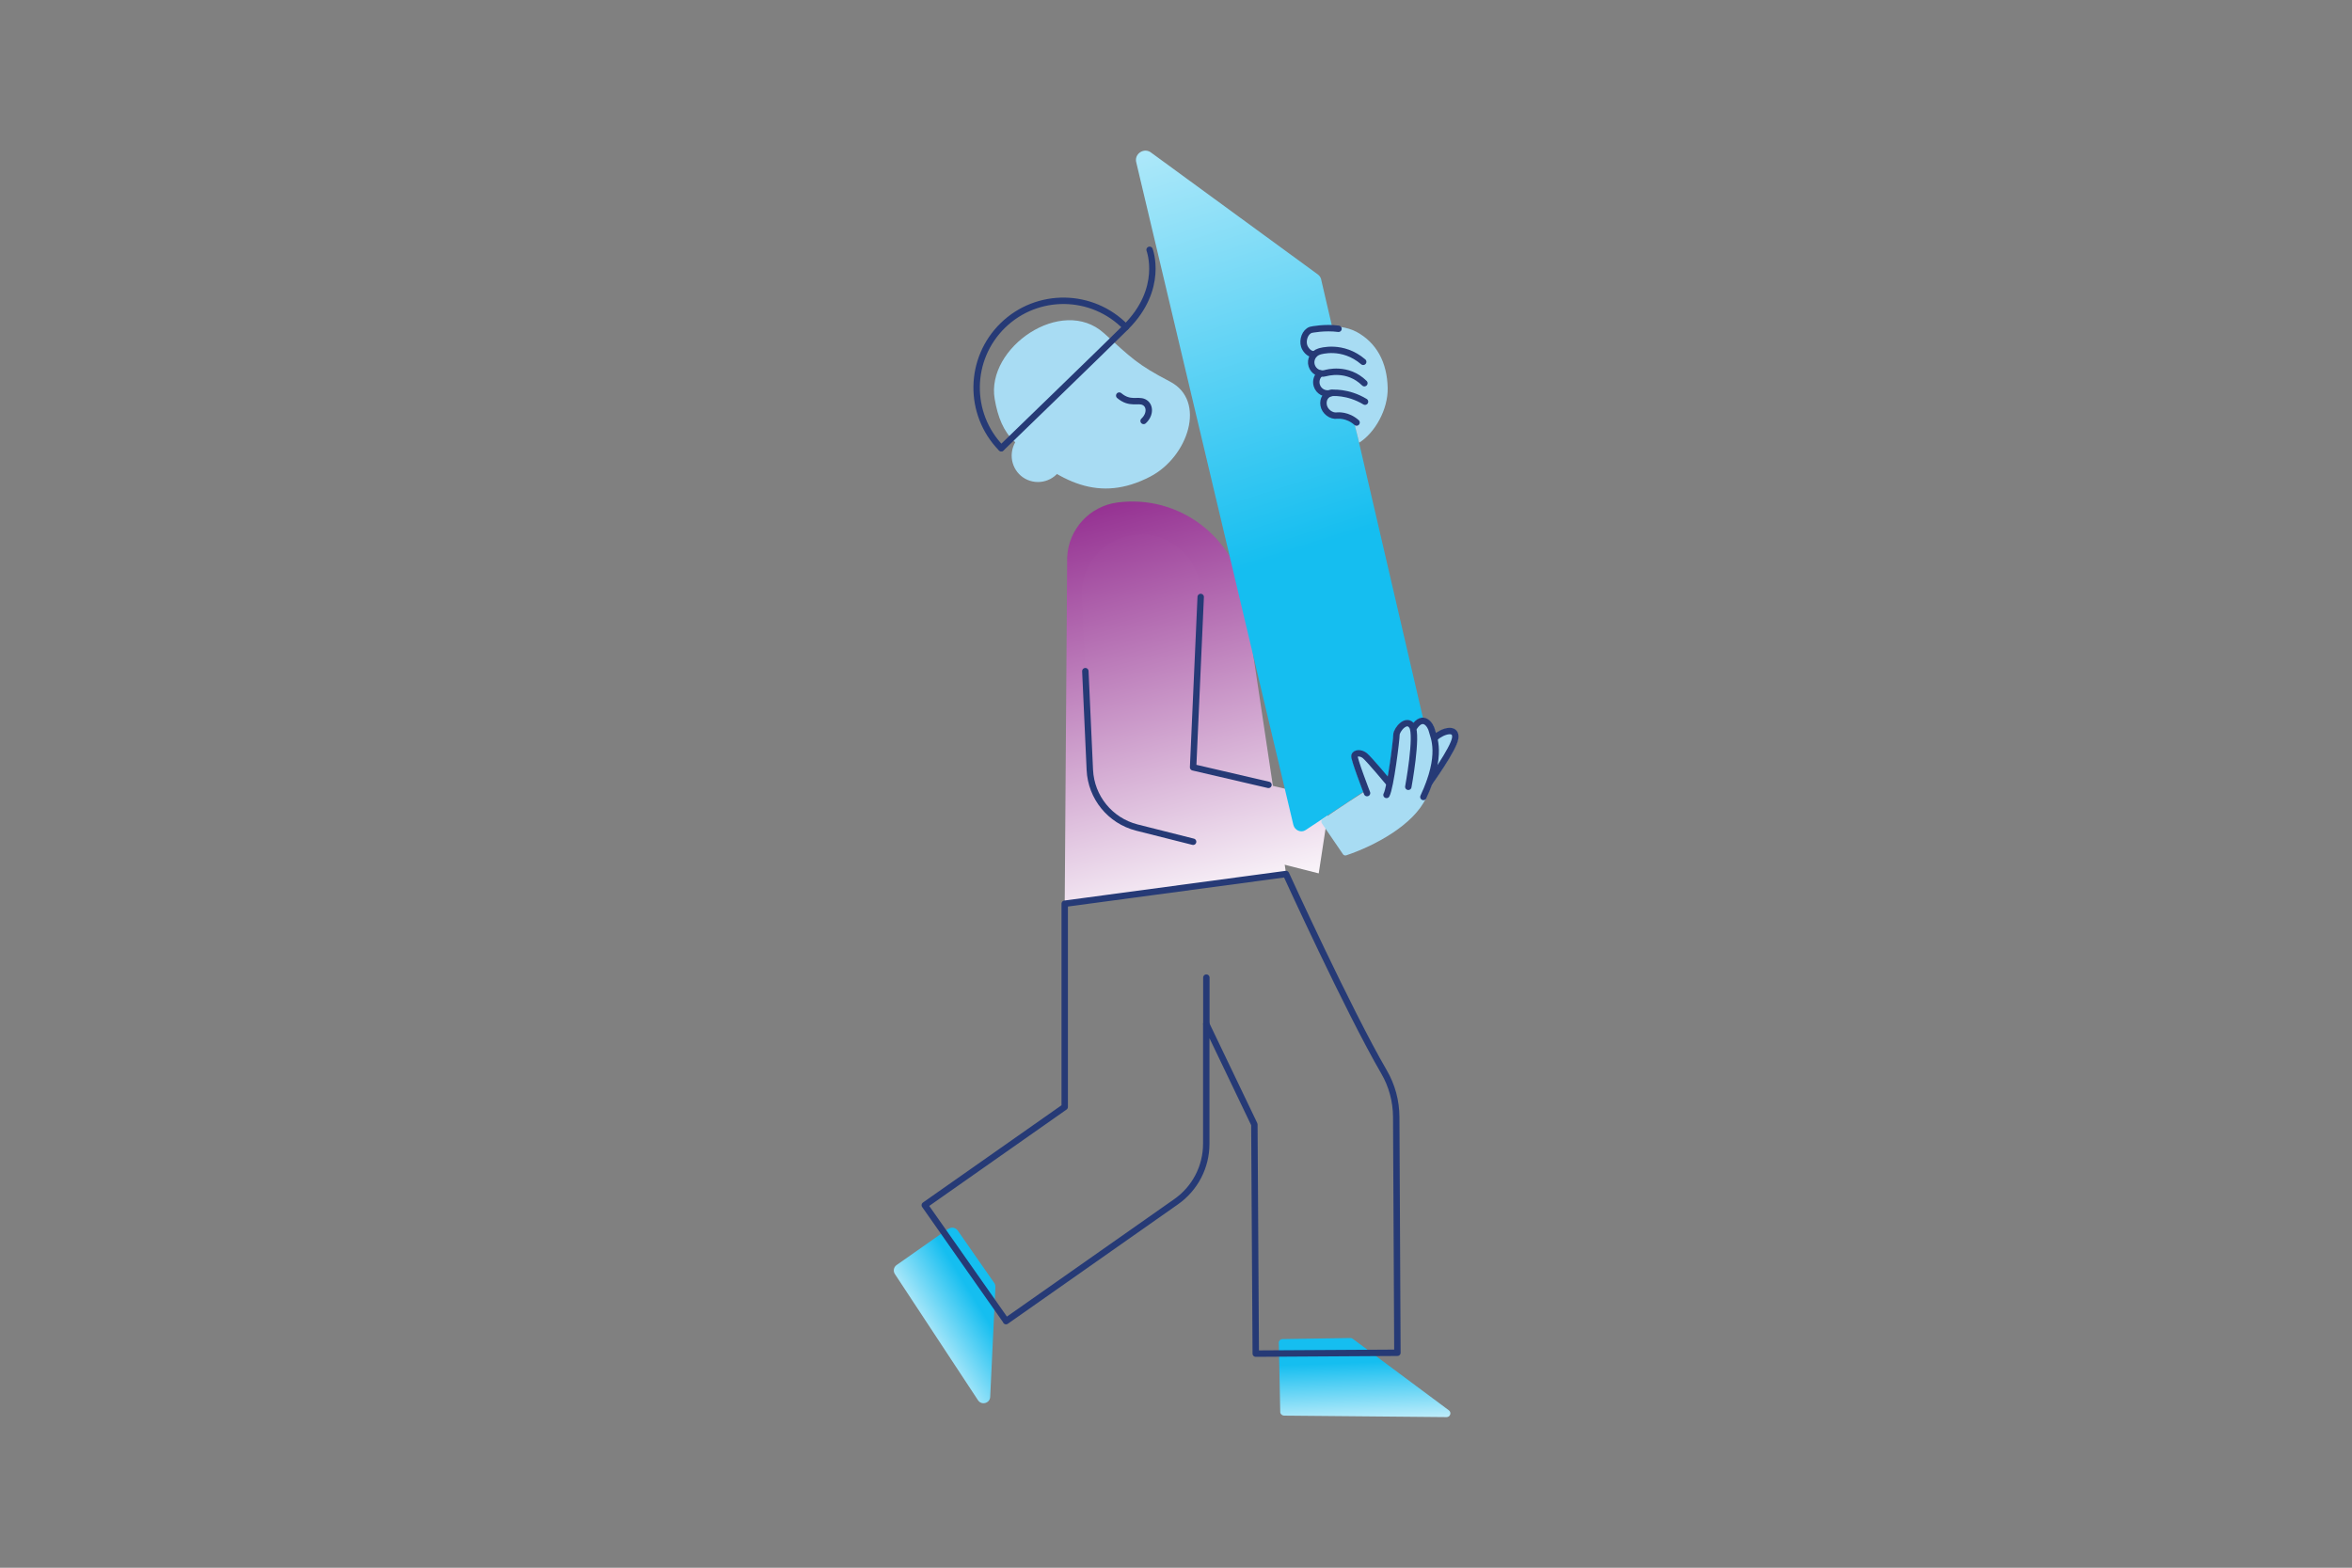 <?xml version="1.0" encoding="UTF-8"?> <svg xmlns="http://www.w3.org/2000/svg" xmlns:xlink="http://www.w3.org/1999/xlink" id="Layer_1" data-name="Layer 1" viewBox="0 0 220 146.67"><rect x="0" y="0" width="220" height="146.67" fill="#808080" stroke="none"/><defs><style> .cls-1 { fill: #a8dcf3; } .cls-2 { fill: url(#linear-gradient-5); } .cls-3 { fill: url(#linear-gradient-4); } .cls-4 { fill: url(#linear-gradient-3); } .cls-5 { fill: url(#linear-gradient-2); } .cls-6 { fill: url(#linear-gradient); } .cls-7 { fill: none; stroke: #263a76; stroke-linecap: round; stroke-linejoin: round; stroke-width: .6px; } </style><linearGradient id="linear-gradient" x1="9439.4" y1="120.74" x2="9448.98" y2="126.65" gradientTransform="translate(9533.69) rotate(-180) scale(1 -1)" gradientUnits="userSpaceOnUse"><stop offset=".27" stop-color="#15bef0"></stop><stop offset="1" stop-color="#fff"></stop></linearGradient><linearGradient id="linear-gradient-2" x1="9406.26" y1="124.68" x2="9405.88" y2="134.96" xlink:href="#linear-gradient"></linearGradient><linearGradient id="linear-gradient-3" x1="101.76" y1="47.55" x2="112.61" y2="86.72" gradientUnits="userSpaceOnUse"><stop offset="0" stop-color="#953192"></stop><stop offset="1" stop-color="#fff"></stop></linearGradient><linearGradient id="linear-gradient-4" x1="105.56" y1="46.16" x2="116.5" y2="85.65" xlink:href="#linear-gradient-3"></linearGradient><linearGradient id="linear-gradient-5" x1="2178.7" y1="-7229.22" x2="2261.49" y2="-7246.09" gradientTransform="translate(7552.09 1455.6) rotate(-96.22)" xlink:href="#linear-gradient"></linearGradient></defs><g><path class="cls-6" d="M88.71,114.95l-4.84,3.4c-.28.19-.35.57-.16.85l7.77,11.8c.33.5,1.11.29,1.14-.31l.49-10.28c0-.14-.03-.27-.11-.38l-3.42-4.91c-.2-.28-.58-.35-.87-.15Z"></path><path class="cls-5" d="M119.62,125.65l.13,6.44c0,.19.16.34.35.35l15.21.14c.34,0,.49-.43.21-.64l-8.99-6.69c-.06-.05-.14-.07-.22-.07l-6.35.1c-.2,0-.35.17-.35.36Z"></path><path class="cls-4" d="M120.3,81.77l-3.87-25.79c-.86-5.73-6.15-9.72-11.9-8.97h0c-2.61.34-4.6,2.51-4.71,5.14l-.23,32.4,20.7-2.78Z"></path><path class="cls-7" d="M94.11,123.59l-7.61-10.84,13.09-9.19v-19.01s20.7-2.78,20.7-2.78c0,0,5.82,12.76,9.17,18.52.74,1.27,1.13,2.72,1.14,4.19l.11,22.08-13.25.08-.13-21.44-4.5-9.39v11.2c0,2.16-1.05,4.18-2.82,5.42l-15.91,11.17Z"></path><line class="cls-7" x1="112.84" y1="95.8" x2="112.84" y2="91.46"></line><path class="cls-1" d="M107.59,44.59c3.54-1.84,5.3-7.09,1.85-8.89-3.09-1.61-3.6-2.21-6.18-4.53-3.94-3.55-11.05,1.36-10.22,6.16.29,1.69.83,3.04,1.83,3.96,4.27,3.91,7.98,5.76,12.72,3.3Z"></path><path class="cls-1" d="M97.86,40.25c-1.3-.42-2.69.3-3.11,1.61-.42,1.31.29,2.71,1.59,3.12s2.69-.3,3.11-1.61c.17-.54.15-1.1-.02-1.6"></path><path class="cls-7" d="M106.97,39.38c.66-.61.62-1.48.03-1.76-.58-.28-1.3.24-2.31-.61"></path><path class="cls-3" d="M101.21,56.04l.73,15.97c.12,2.57,1.9,4.75,4.39,5.39l17.02,4.31,1.06-6.94-12.81-2.98.7-15.94c.16-3.18-2.37-5.84-5.55-5.84h0c-3.26,0-5.81,2.78-5.54,6.03Z"></path><path class="cls-2" d="M123.59,26.17c-.05-.2-.16-.38-.33-.5l-15.57-11.38c-.67-.54-1.64.11-1.4.93l14.69,61.96c.13.51.72.76,1.14.48l11.13-7.39c.3-.2.45-.56.36-.92l-10.03-43.19Z"></path><g><path class="cls-1" d="M122.66,30.71c-.65.21-1.03.88-.9,1.54.01.05.02.1.04.15.1.3.37.71.8.89-.12.25-.16.54-.1.83,0,.04.02.08.03.12.1.35.34.62.63.78-.17.28-.23.62-.16.95,0,.04.02.08.03.12.13.42.45.74.84.88-.18.28-.26.62-.2.95,0,.02,0,.03,0,.05.14.7.81,1.17,1.52,1.06.02,0,.75-.09,1.47.5l.34,1.35c.02.1.13.54.13.54,1.48-.93,2.71-3.11,2.67-5.12-.05-2.42-1.05-4.24-2.91-5.25-.43-.23-.95-.39-1.55-.47,0,0,0,0,0,0-1.31-.17-2.59.08-2.69.12Z"></path><path class="cls-7" d="M122.92,33.15c-.51,0-.84-.5-.93-.78-.18-.55.08-1.33.62-1.51.06-.02,1.32-.27,2.59-.1"></path><path class="cls-7" d="M127.51,33.85c-1.93-1.65-4.02-1-4.12-.96-.55.17-.87.76-.7,1.31.17.55.74.87,1.29.71.09-.02,2.06-.62,3.64.94"></path><path class="cls-7" d="M123.5,34.94c-.31.26-.46.7-.33,1.12.17.56.75.87,1.3.71.09-.02,1.59-.17,3.21.81"></path><path class="cls-7" d="M124.59,36.76c-.57.09-.88.58-.78,1.16.1.57.7,1.04,1.26.96.06,0,.96-.11,1.82.65"></path></g><g><path class="cls-1" d="M136.02,68.22c-.43-.22-1.12,0-1.65.35-.03.02-.05.04-.07.06,0-.03-.02-.06-.03-.08-.03-.08-.05-.15-.06-.21-.09-.4-.42-1.05-.98-1.15-.26-.05-.63,0-1.03.49-.22-.24-.5-.34-.8-.25-.11.03-.22.09-.32.15-.41.28-.74.81-.74,1.17,0,.33-.25,2.45-.52,3.98-.53-.63-1.66-1.95-1.98-2.22-.3-.25-.69-.34-1.01-.25-.07.02-.13.05-.18.09-.11.07-.19.18-.22.3-.02.09-.09.34,1.11,3.46-.5.32-1.96,1.26-3.83,2.54-.12.08-.15.25-.07.37l1.98,2.9c.07.1.19.14.31.1,2.71-.91,6.29-2.86,7.45-5.34.22-.48.41-.92.56-1.33.02-.01.03-.02.04-.04,0,0,.01-.02.02-.03l.04-.06c1.01-1.44,2.24-3.33,2.34-4.13.07-.55-.2-.77-.37-.86Z"></path><g><path class="cls-7" d="M133.77,73.13c-.14.18,2.22-3.06,2.35-4.09.13-1.03-1.18-.67-1.88-.03"></path><path class="cls-7" d="M133.14,74.56c1.87-3.99.93-5.63.81-6.17-.13-.59-.84-1.61-1.68-.35"></path><path class="cls-7" d="M131.73,73.61s.89-4.82.36-5.66c-.53-.84-1.47.34-1.47.79,0,.45-.55,4.94-.93,5.63"></path><path class="cls-7" d="M129.88,73.2s-1.81-2.17-2.21-2.5-.91-.26-.98,0c-.07.27,1.18,3.5,1.18,3.5"></path></g></g><polyline class="cls-7" points="118.65 73.43 111.6 71.79 112.31 55.85"></polyline><g><path class="cls-7" d="M93.65,41.93c-3.13-3.22-3.05-8.36.16-11.49,3.22-3.13,8.36-3.05,11.49.16"></path><path class="cls-7" d="M107.53,23.37s1.39,3.64-2.23,7.24c-1.98,1.97-11.63,11.31-11.63,11.31"></path></g></g><path class="cls-7" d="M101.52,62.79l.42,9.24c.12,2.57,1.9,4.75,4.39,5.39l5.27,1.33"></path></svg> 